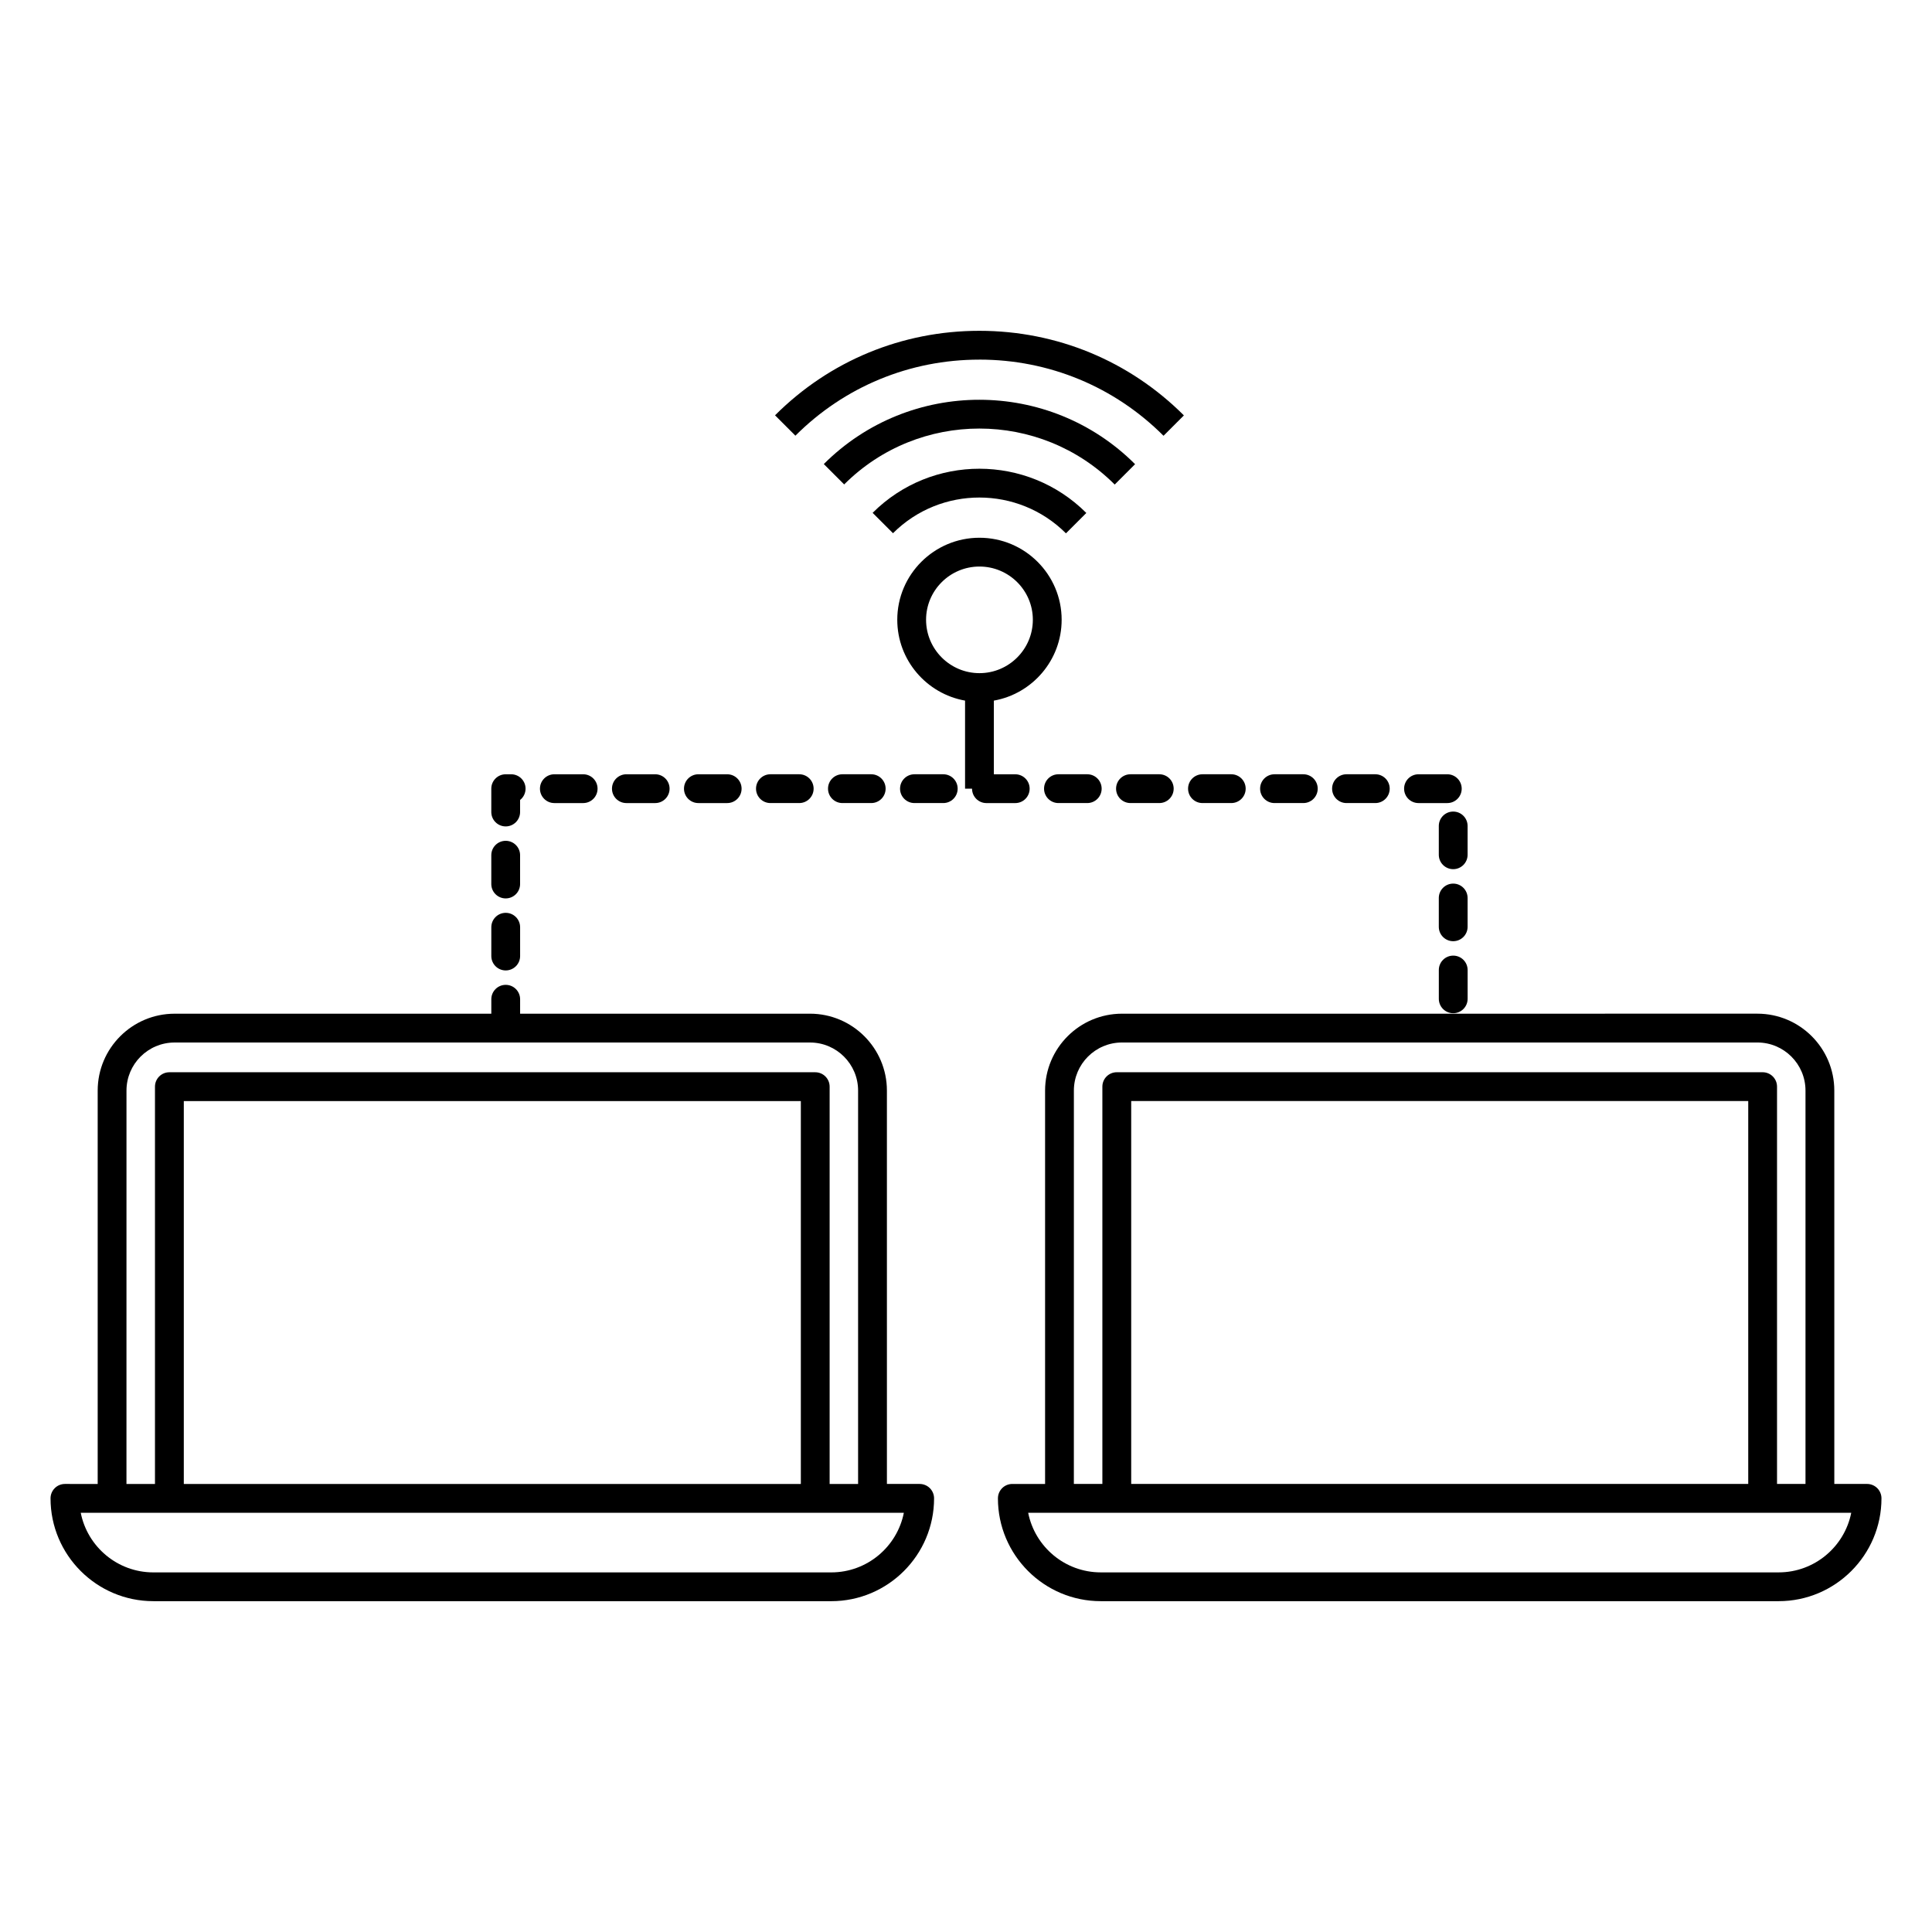 <?xml version="1.0" encoding="UTF-8"?>
<!-- Uploaded to: ICON Repo, www.iconrepo.com, Generator: ICON Repo Mixer Tools -->
<svg fill="#000000" width="800px" height="800px" version="1.1" viewBox="144 144 512 512" xmlns="http://www.w3.org/2000/svg">
 <g>
  <path d="m184.64 568.33h179.65c15.023 0 27.25-12.223 27.25-27.246 0-1.016-0.402-1.988-1.117-2.703-0.715-0.715-1.688-1.117-2.699-1.117h-8.68l-0.004-104.25c0-11.234-9.141-20.375-20.375-20.375l-76.828 0.004v-3.832c0-2.109-1.707-3.816-3.816-3.816s-3.816 1.707-3.816 3.816v3.832h-83.941c-11.234 0-20.375 9.141-20.375 20.375v104.25l-8.68-0.004c-2.109 0-3.816 1.707-3.816 3.816 0 15.023 12.227 27.246 27.25 27.246zm171.59-31.066h-163.52v-101.47h163.52zm-178.71-104.25c0-7.027 5.715-12.738 12.742-12.738h168.4c7.027 0 12.742 5.715 12.742 12.738v104.25h-7.543v-105.29c0-2.109-1.707-3.816-3.816-3.816h-171.16c-2.109 0-3.816 1.707-3.816 3.816v105.29h-7.555zm206.01 111.89c-1.781 8.992-9.73 15.797-19.242 15.797h-179.65c-9.512 0-17.461-6.801-19.242-15.801z"/>
  <path d="m408.46 541.08c0 15.023 12.223 27.246 27.25 27.246h179.65c15.023 0 27.25-12.223 27.25-27.246 0-1.016-0.402-1.988-1.117-2.703s-1.688-1.117-2.699-1.117h-8.68l-0.004-104.25c0-11.234-9.141-20.375-20.375-20.375l-168.4 0.004c-11.234 0-20.375 9.141-20.375 20.375v104.25h-8.68c-2.106-0.004-3.816 1.703-3.816 3.812zm198.84-3.82h-163.52v-101.47h163.52zm-178.71-104.25c0-7.027 5.715-12.738 12.742-12.738h168.4c7.027 0 12.742 5.715 12.742 12.738v104.25h-7.543v-105.29c0-2.109-1.707-3.816-3.816-3.816h-171.16c-2.109 0-3.816 1.707-3.816 3.816v105.29h-7.555zm206.01 111.89c-1.781 8.992-9.73 15.797-19.242 15.797h-179.64c-9.512 0-17.461-6.801-19.242-15.801z"/>
  <path d="m386.34 356.82h7.633c2.109 0 3.816-1.707 3.816-3.816 0-2.109-1.707-3.816-3.816-3.816h-7.633c-2.109 0-3.816 1.707-3.816 3.816-0.004 2.109 1.707 3.816 3.816 3.816z"/>
  <path d="m367.25 356.82h7.633c2.109 0 3.816-1.707 3.816-3.816 0-2.109-1.707-3.816-3.816-3.816h-7.633c-2.109 0-3.816 1.707-3.816 3.816 0 2.109 1.711 3.816 3.816 3.816z"/>
  <path d="m317.63 349.19h-7.633c-2.109 0-3.816 1.707-3.816 3.816 0 2.109 1.707 3.816 3.816 3.816h7.633c2.109 0 3.816-1.707 3.816-3.816 0-2.109-1.707-3.816-3.816-3.816z"/>
  <path d="m278.02 385.91c-2.109 0-3.816 1.707-3.816 3.816v7.633c0 2.109 1.707 3.816 3.816 3.816s3.816-1.707 3.816-3.816v-7.633c0-2.109-1.707-3.816-3.816-3.816z"/>
  <path d="m329.08 349.19c-2.109 0-3.816 1.707-3.816 3.816 0 2.109 1.707 3.816 3.816 3.816h7.633c2.109 0 3.816-1.707 3.816-3.816 0-2.109-1.707-3.816-3.816-3.816z"/>
  <path d="m281.83 356c0.883-0.695 1.449-1.777 1.449-2.992 0-2.109-1.707-3.816-3.816-3.816h-1.449c-2.109 0-3.816 1.707-3.816 3.816v6.184c0 2.109 1.707 3.816 3.816 3.816s3.816-1.707 3.816-3.816z"/>
  <path d="m281.83 370.64c0-2.109-1.707-3.816-3.816-3.816s-3.816 1.707-3.816 3.816v7.633c0 2.109 1.707 3.816 3.816 3.816s3.816-1.707 3.816-3.816z"/>
  <path d="m290.91 349.19c-2.109 0-3.816 1.707-3.816 3.816 0 2.109 1.707 3.816 3.816 3.816h7.633c2.109 0 3.816-1.707 3.816-3.816 0-2.109-1.707-3.816-3.816-3.816z"/>
  <path d="m489.39 356.82c2.109 0 3.816-1.707 3.816-3.816 0-2.109-1.707-3.816-3.816-3.816h-7.633c-2.109 0-3.816 1.707-3.816 3.816 0 2.109 1.707 3.816 3.816 3.816z"/>
  <path d="m532.93 381.98c0-2.109-1.707-3.816-3.816-3.816-2.109 0-3.816 1.707-3.816 3.816v7.633c0 2.109 1.707 3.816 3.816 3.816 2.109 0 3.816-1.707 3.816-3.816z"/>
  <path d="m508.47 356.82c2.109 0 3.816-1.707 3.816-3.816 0-2.109-1.707-3.816-3.816-3.816h-7.633c-2.109 0-3.816 1.707-3.816 3.816 0 2.109 1.707 3.816 3.816 3.816z"/>
  <path d="m532.93 362.89c0-2.109-1.707-3.816-3.816-3.816-2.109 0-3.816 1.707-3.816 3.816v7.633c0 2.109 1.707 3.816 3.816 3.816 2.109 0 3.816-1.707 3.816-3.816z"/>
  <path d="m348.17 356.82h7.633c2.109 0 3.816-1.707 3.816-3.816 0-2.109-1.707-3.816-3.816-3.816h-7.633c-2.109 0-3.816 1.707-3.816 3.816 0 2.109 1.707 3.816 3.816 3.816z"/>
  <path d="m527.55 349.19h-7.633c-2.109 0-3.816 1.707-3.816 3.816 0 2.109 1.707 3.816 3.816 3.816h7.633c2.109 0 3.816-1.707 3.816-3.816 0-2.109-1.711-3.816-3.816-3.816z"/>
  <path d="m424.5 356.82h7.633c2.109 0 3.816-1.707 3.816-3.816 0-2.109-1.707-3.816-3.816-3.816h-7.633c-2.109 0-3.816 1.707-3.816 3.816 0 2.109 1.711 3.816 3.816 3.816z"/>
  <path d="m470.3 356.82c2.109 0 3.816-1.707 3.816-3.816 0-2.109-1.707-3.816-3.816-3.816h-7.633c-2.109 0-3.816 1.707-3.816 3.816 0 2.109 1.707 3.816 3.816 3.816z"/>
  <path d="m451.22 356.82c2.109 0 3.816-1.707 3.816-3.816 0-2.109-1.707-3.816-3.816-3.816h-7.633c-2.109 0-3.816 1.707-3.816 3.816 0 2.109 1.707 3.816 3.816 3.816z"/>
  <path d="m529.12 397.25c-2.109 0-3.816 1.707-3.816 3.816v7.633c0 2.109 1.707 3.816 3.816 3.816 2.109 0 3.816-1.707 3.816-3.816v-7.633c0-2.109-1.707-3.816-3.816-3.816z"/>
  <path d="m403.56 239.3c18.449 0.004 35.773 7.176 48.785 20.184l5.398-5.398c-14.453-14.449-33.695-22.414-54.184-22.418h-0.02c-20.48 0-39.711 7.953-54.148 22.395l5.398 5.398c13-12.996 30.309-20.156 48.754-20.156 0.004-0.004 0.008-0.004 0.016-0.004z"/>
  <path d="m439.41 272.41 5.398-5.398c-22.754-22.746-59.758-22.762-82.492-0.031l5.398 5.398c19.762-19.754 51.922-19.742 71.695 0.031z"/>
  <path d="m426.49 285.34 5.398-5.398c-15.621-15.617-41.027-15.633-56.633-0.031l5.398 5.398c12.629-12.625 33.191-12.605 45.836 0.031z"/>
  <path d="m399.75 329.67v23.34h1.852c0 2.109 1.707 3.816 3.816 3.816h7.633c2.109 0 3.816-1.707 3.816-3.816 0-2.109-1.707-3.816-3.816-3.816h-5.668v-19.523c10.191-1.812 17.965-10.723 17.965-21.426 0-11.988-9.77-21.738-21.781-21.738-12.012 0-21.781 9.75-21.781 21.738 0 10.707 7.769 19.613 17.965 21.426zm3.816-35.531c7.801 0 14.148 6.324 14.148 14.105 0 7.801-6.348 14.148-14.148 14.148-7.801 0-14.148-6.348-14.148-14.148 0-7.777 6.348-14.105 14.148-14.105z"/>
 </g>
</svg>